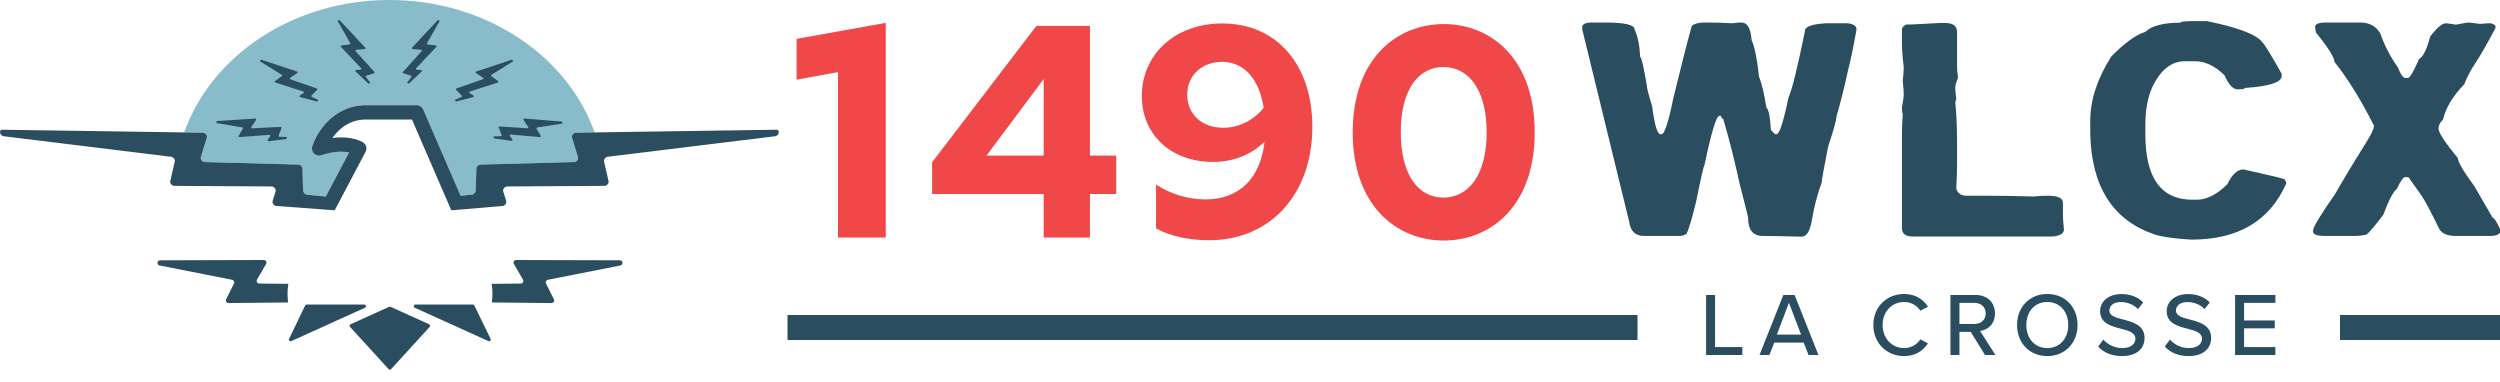 <svg width="1000" height="153" viewBox="0 0 1000 153" fill="none" xmlns="http://www.w3.org/2000/svg">
<rect x="315" y="126" width="340" height="10" fill="#2A4D60"/>
<path d="M696.937 142H682.429V117.988H686.029V138.832H696.937V142ZM727.382 142H723.422L721.478 137.032H709.706L707.762 142H703.802L713.342 117.988H717.842L727.382 142ZM720.434 133.828L715.574 121.12L710.75 133.828H720.434ZM761.648 142.432C754.808 142.432 749.336 137.392 749.336 130.012C749.336 122.632 754.808 117.592 761.648 117.592C766.364 117.592 769.316 119.86 771.188 122.668L768.128 124.288C766.868 122.272 764.492 120.796 761.648 120.796C756.788 120.796 753.044 124.612 753.044 130.012C753.044 135.376 756.788 139.228 761.648 139.228C764.492 139.228 766.868 137.752 768.128 135.736L771.188 137.356C769.28 140.164 766.364 142.432 761.648 142.432ZM798.177 142H794.001L788.277 132.748H783.777V142H780.177V117.988H790.293C794.865 117.988 797.997 120.94 797.997 125.368C797.997 129.688 795.081 131.992 792.021 132.388L798.177 142ZM794.289 125.368C794.289 122.848 792.417 121.156 789.825 121.156H783.777V129.58H789.825C792.417 129.58 794.289 127.888 794.289 125.368ZM806.823 130.012C806.823 122.884 811.755 117.592 818.919 117.592C826.083 117.592 831.015 122.884 831.015 130.012C831.015 137.14 826.083 142.432 818.919 142.432C811.755 142.432 806.823 137.14 806.823 130.012ZM827.307 130.012C827.307 124.72 823.995 120.796 818.919 120.796C813.771 120.796 810.531 124.72 810.531 130.012C810.531 135.268 813.771 139.228 818.919 139.228C823.995 139.228 827.307 135.268 827.307 130.012ZM839.283 138.616L841.335 135.844C842.955 137.644 845.547 139.228 848.895 139.228C852.783 139.228 854.151 137.248 854.151 135.52C854.151 133 851.415 132.28 848.355 131.488C844.503 130.48 840.039 129.364 840.039 124.468C840.039 120.508 843.531 117.628 848.535 117.628C852.243 117.628 855.159 118.816 857.283 120.976L855.195 123.64C853.359 121.696 850.839 120.832 848.247 120.832C845.583 120.832 843.747 122.2 843.747 124.216C843.747 126.376 846.339 127.06 849.327 127.816C853.251 128.86 857.823 130.084 857.823 135.196C857.823 138.94 855.231 142.432 848.751 142.432C844.467 142.432 841.335 140.884 839.283 138.616ZM865.917 138.616L867.969 135.844C869.589 137.644 872.181 139.228 875.529 139.228C879.417 139.228 880.785 137.248 880.785 135.52C880.785 133 878.049 132.28 874.989 131.488C871.137 130.48 866.673 129.364 866.673 124.468C866.673 120.508 870.165 117.628 875.169 117.628C878.877 117.628 881.793 118.816 883.917 120.976L881.829 123.64C879.993 121.696 877.473 120.832 874.881 120.832C872.217 120.832 870.381 122.2 870.381 124.216C870.381 126.376 872.973 127.06 875.961 127.816C879.885 128.86 884.457 130.084 884.457 135.196C884.457 138.94 881.865 142.432 875.385 142.432C871.101 142.432 867.969 140.884 865.917 138.616ZM910.155 142H894.027V117.988H910.155V121.156H897.627V128.176H909.903V131.344H897.627V138.832H910.155V142Z" fill="#2A4D60"/>
<rect x="936" y="126" width="64" height="10" fill="#2A4D60"/>
<path d="M82.745 55.055L80.345 62.836C80.08 63.695 80.936 64.793 81.89 64.818L119.388 65.833C120.182 65.854 120.956 66.642 120.981 67.452L121.242 76.173C121.267 77.013 121.972 77.771 122.808 77.857L130.245 78.625C130.275 78.628 130.304 78.613 130.318 78.586L139.57 61.056C139.594 61.012 139.57 60.957 139.521 60.948C137.281 60.526 133.614 60.416 128.522 62.104C127.278 62.517 125.878 62.036 125.162 60.859C124.714 60.121 124.663 59.207 124.931 58.387C126.801 52.666 133.626 42.067 146.447 42.067H166.604C167.776 42.067 168.835 42.762 169.302 43.838L184.235 78.266C184.248 78.296 184.277 78.314 184.31 78.311L188.718 77.856C189.553 77.77 190.259 77.011 190.284 76.171L190.544 67.451C190.568 66.64 191.343 65.854 192.137 65.832L229.635 64.817C230.589 64.791 231.446 63.692 231.181 62.834L228.78 55.053C228.514 54.188 229.382 53.084 230.341 53.069L237.846 52.958C226.973 22.281 194.339 0 155.762 0C117.185 0 84.551 22.281 73.679 52.961L81.185 53.072C82.143 53.086 83.012 54.191 82.745 55.056V55.055Z" fill="#88BCCB"/>
<path d="M310.565 51.891L237.846 52.962L230.341 53.073C229.382 53.086 228.514 54.191 228.78 55.057L231.181 62.838C231.446 63.697 230.589 64.795 229.635 64.82L192.137 65.835C191.343 65.856 190.57 66.644 190.544 67.454L190.284 76.175C190.259 77.015 189.553 77.773 188.718 77.859L184.31 78.314C184.277 78.317 184.248 78.299 184.235 78.27L169.302 43.841C168.835 42.767 167.776 42.071 166.604 42.071H146.447C133.626 42.071 126.799 52.668 124.931 58.39C124.663 59.209 124.713 60.125 125.162 60.863C125.877 62.039 127.278 62.521 128.522 62.107C133.614 60.418 137.28 60.529 139.521 60.952C139.57 60.961 139.594 61.016 139.57 61.06L130.318 78.59C130.303 78.616 130.275 78.633 130.245 78.628L122.808 77.861C121.972 77.775 121.267 77.016 121.242 76.176L120.981 67.456C120.957 66.645 120.182 65.859 119.388 65.836L81.89 64.822C80.936 64.796 80.08 63.697 80.345 62.839L82.745 55.058C83.012 54.193 82.143 53.089 81.185 53.074L73.679 52.963L0.96 51.892C-0.609 51.868 -0.126 54.303 1.477 54.498L68.46 62.709C69.346 62.817 70.094 63.801 69.907 64.611L68.106 72.435C67.906 73.303 68.769 74.342 69.695 74.347L108.668 74.581C109.628 74.587 110.506 75.695 110.238 76.564L109.05 80.419C108.774 81.313 109.706 82.446 110.678 82.402L127.704 83.657L133.833 84.109C133.863 84.11 133.891 84.095 133.905 84.069L135.008 81.978L146.228 60.722C146.924 59.402 146.492 57.768 145.231 56.966C144.689 56.623 140.586 54.217 133.137 55.171C133.075 55.178 133.029 55.11 133.065 55.06C135.481 51.64 139.699 47.8 146.449 47.8H164.725C164.755 47.8 164.782 47.818 164.794 47.844L178.642 79.773L180.51 84.082C180.523 84.111 180.553 84.129 180.584 84.126L186.555 83.618L200.847 82.402C201.821 82.446 202.751 81.313 202.475 80.419L201.287 76.564C201.019 75.696 201.898 74.587 202.858 74.581L241.83 74.347C242.756 74.341 243.62 73.302 243.42 72.435L241.618 64.611C241.431 63.801 242.18 62.817 243.066 62.709L310.048 54.498C311.653 54.301 312.136 51.868 310.565 51.892V51.891Z" fill="#2A4D60"/>
<path d="M224.731 49.458L214.832 50.996C214.577 51.006 214.483 51.313 214.649 51.588L216.257 54.249C216.435 54.544 216.313 54.865 216.033 54.842L204.221 53.805C203.93 53.779 203.813 54.123 204.012 54.421L204.896 55.741C205.101 56.046 204.972 56.399 204.67 56.356L197.869 55.399C197.4 55.332 197.245 54.556 197.702 54.545L200.386 54.492C200.609 54.488 200.721 54.254 200.623 53.997L199.512 51.074C199.41 50.804 199.539 50.565 199.776 50.579L211.034 51.313C211.32 51.332 211.431 50.99 211.236 50.695L209.452 48.031C209.253 47.735 209.368 47.391 209.656 47.415L224.534 48.6C225.008 48.637 225.191 49.436 224.73 49.455L224.731 49.458Z" fill="#2A4D60"/>
<path d="M205.089 24.644L196.57 29.916C196.339 30.025 196.372 30.343 196.633 30.533L199.149 32.357C199.428 32.56 199.441 32.903 199.174 32.99L187.89 36.635C187.613 36.725 187.639 37.087 187.938 37.284L189.267 38.156C189.574 38.357 189.592 38.732 189.297 38.81L182.661 40.577C182.203 40.699 181.758 40.044 182.175 39.856L184.626 38.762C184.829 38.671 184.842 38.412 184.652 38.214L182.49 35.954C182.291 35.745 182.316 35.474 182.54 35.395L193.196 31.687C193.467 31.593 193.436 31.235 193.141 31.039L190.46 29.28C190.162 29.085 190.133 28.724 190.409 28.633L204.573 23.931C205.025 23.78 205.503 24.445 205.086 24.642L205.089 24.644Z" fill="#2A4D60"/>
<path d="M104.188 24.644L112.707 29.916C112.938 30.025 112.905 30.343 112.644 30.533L110.128 32.357C109.849 32.56 109.836 32.903 110.103 32.99L121.387 36.635C121.664 36.725 121.638 37.087 121.339 37.284L120.01 38.156C119.703 38.357 119.685 38.732 119.98 38.81L126.616 40.577C127.074 40.699 127.519 40.044 127.102 39.856L124.651 38.762C124.448 38.671 124.435 38.412 124.625 38.214L126.787 35.954C126.986 35.745 126.961 35.474 126.736 35.395L116.081 31.687C115.81 31.593 115.841 31.235 116.136 31.039L118.817 29.28C119.115 29.085 119.144 28.724 118.868 28.633L104.704 23.931C104.252 23.78 103.774 24.445 104.191 24.642L104.188 24.644Z" fill="#2A4D60"/>
<path d="M175.773 8.559L170.821 17.269C170.671 17.475 170.853 17.738 171.172 17.78L174.256 18.175C174.597 18.22 174.773 18.515 174.581 18.719L166.424 27.326C166.223 27.537 166.42 27.843 166.776 27.872L168.36 28C168.726 28.03 168.922 28.35 168.701 28.56L163.723 33.291C163.379 33.617 162.675 33.255 162.95 32.892L164.578 30.756C164.713 30.579 164.599 30.345 164.338 30.262L161.357 29.315C161.083 29.228 160.975 28.977 161.134 28.801L168.709 20.44C168.902 20.228 168.703 19.928 168.35 19.898L165.155 19.638C164.799 19.61 164.601 19.307 164.799 19.095L174.978 8.18C175.302 7.832 176.041 8.186 175.769 8.558L175.773 8.559Z" fill="#2A4D60"/>
<path d="M135.15 8.559L140.101 17.269C140.251 17.475 140.069 17.738 139.75 17.78L136.666 18.175C136.325 18.22 136.149 18.515 136.341 18.719L144.499 27.326C144.699 27.537 144.502 27.843 144.146 27.872L142.562 28C142.196 28.03 142 28.35 142.221 28.56L147.199 33.291C147.544 33.617 148.247 33.255 147.972 32.892L146.344 30.756C146.21 30.579 146.323 30.345 146.585 30.262L149.565 29.315C149.84 29.228 149.947 28.977 149.788 28.801L142.214 20.44C142.021 20.228 142.22 19.928 142.572 19.898L145.768 19.638C146.123 19.61 146.321 19.307 146.123 19.095L135.944 8.18C135.62 7.832 134.881 8.186 135.153 8.558L135.15 8.559Z" fill="#2A4D60"/>
<path d="M86.801 49.266L96.929 50.956C97.19 50.971 97.289 51.282 97.123 51.558L95.519 54.222C95.341 54.516 95.47 54.844 95.756 54.823L107.799 53.941C108.096 53.919 108.22 54.269 108.02 54.567L107.136 55.887C106.931 56.192 107.068 56.549 107.376 56.511L114.305 55.639C114.783 55.579 114.929 54.796 114.465 54.782L111.723 54.69C111.494 54.682 111.377 54.445 111.474 54.186L112.567 51.251C112.668 50.98 112.533 50.736 112.29 50.749L100.806 51.333C100.515 51.347 100.396 51.001 100.593 50.707L102.377 48.044C102.575 47.747 102.454 47.399 102.159 47.418L86.987 48.408C86.504 48.439 86.327 49.242 86.798 49.267L86.801 49.266Z" fill="#2A4D60"/>
<path d="M636.575 9.006H642.07C649.924 9.006 653.851 9.935 653.851 11.8C655.122 14.554 655.867 18.217 656.078 22.79C656.559 22.79 657.435 26.532 658.706 34.023C658.706 35.117 659.425 37.93 660.854 42.463C661.81 49.954 662.923 53.696 664.201 53.696H664.597C665.815 53.696 667.41 48.821 669.373 39.063C672.826 24.977 675.263 15.424 676.7 10.403C677.76 9.474 679.487 9.006 681.872 9.006H682.985C686.167 9.006 689.488 9.105 692.934 9.309C694.205 9.105 695.424 9.006 696.597 9.006C698.929 9.006 700.287 11.358 700.656 16.049C701.875 18.803 702.856 23.659 703.601 30.623C704.767 33.621 705.749 37.752 706.546 43.01C707.448 43.741 708.061 46.732 708.377 51.996C709.385 53.13 709.998 53.696 710.209 53.696H710.604C711.771 53.696 713.365 48.821 715.381 39.063C716.811 35.947 719.018 27.039 721.989 12.34C721.989 10.64 724.829 9.632 730.508 9.303H738.948C741.386 9.547 742.612 10.377 742.612 11.793C741.182 19.686 740.088 24.931 739.35 27.52C737.868 34.445 736.273 40.822 734.574 46.647C734.574 47.984 733.46 52.01 731.227 58.73C729.527 67.394 728.677 72.171 728.677 73.06C726.977 77.475 725.626 82.719 724.618 88.787C723.874 92.714 722.523 94.677 720.56 94.677C713.022 94.473 707.877 94.374 705.116 94.374C701.189 94.374 699.226 91.943 699.226 87.087C699.226 86.685 698.113 82.185 695.879 73.607C693.916 64.495 691.715 55.792 689.271 47.497C688.737 47.497 688.473 47.114 688.473 46.344H687.755C686.536 46.344 684.573 52.8 681.865 65.714C681.391 66.643 680.271 71.525 678.518 80.347C676.766 87.594 675.441 92.009 674.539 93.584C673.636 94.111 672.76 94.374 671.91 94.374H657.58C654.18 94.374 652.217 92.516 651.69 88.787L632.906 11.787V10.39C633.433 9.461 634.658 8.993 636.569 8.993L636.575 9.006Z" fill="#2A4D60"/>
<path d="M776.213 9.191H778.045C781.227 9.191 782.821 10.403 782.821 12.834V26.618C782.821 27.711 782.953 29.207 783.217 31.111C782.472 32.897 782.103 34.208 782.103 35.058C782.103 36.151 782.235 37.647 782.505 39.551L782.103 40.948C782.584 45.441 782.821 50.864 782.821 57.221V65.965C782.821 68.435 782.716 71.611 782.505 75.498C783.144 77.363 784.495 78.292 786.564 78.292H794.285C800.334 78.292 806.705 78.39 813.392 78.595C815.356 78.39 817.319 78.292 819.282 78.292C823.209 78.292 825.173 79.24 825.173 81.144V85.882C825.173 87.384 825.304 89.341 825.575 91.772C825.575 93.432 823.98 94.381 820.798 94.625H765.151C762.232 94.625 760.776 93.491 760.776 91.225V54.184C760.776 51.799 760.882 48.88 761.092 45.441C760.882 45.322 760.776 44.473 760.776 42.891C761.25 40.342 761.494 38.661 761.494 37.851C761.494 36.639 761.362 34.774 761.092 32.264C761.356 30.202 761.494 28.416 761.494 26.921C761.02 22.994 760.776 19.799 760.776 17.328V12.044C760.776 10.99 761.389 10.245 762.608 9.797H764.439C771.707 9.395 775.633 9.191 776.22 9.191H776.213Z" fill="#2A4D60"/>
<path d="M875.812 8.466H882.816C895.288 11.016 902.661 13.829 904.947 16.906C906.166 18.244 908.742 22.454 912.669 29.537V30.386C912.669 32.936 907.76 34.537 897.943 35.183C897.943 35.545 897.093 35.73 895.393 35.73H894.998C893.193 35.73 891.467 33.865 889.826 30.143C886.005 26.381 882.078 24.496 878.046 24.496H873.987C868.466 24.496 864.065 28.061 860.771 35.183C859.018 39.189 858.142 44.15 858.142 50.06V53.703C858.142 71.15 864.401 79.88 876.926 79.88H878.757C882.684 79.88 886.743 77.817 890.94 73.686C892.85 69.76 894.945 67.796 897.232 67.796H897.548C906.996 69.904 912.405 71.196 913.789 71.683C914.263 72.329 914.507 72.896 914.507 73.383C907.872 88.366 895.242 95.85 876.616 95.85C870.139 95.488 865.336 94.836 862.207 93.907C845.274 88.32 836.577 74.839 836.096 53.466V48.367C836.096 40.026 838.91 31.421 844.536 22.559C849.84 17.176 854.38 13.895 858.148 12.723C860.698 10.291 865.363 9.079 872.156 9.079C872.156 8.717 873.374 8.512 875.819 8.473L875.812 8.466Z" fill="#2A4D60"/>
<path d="M929.72 9.006H944.05C947.818 9.006 950.526 10.509 952.167 13.5C953.867 18.316 956.199 22.809 959.171 26.98C960.231 29.773 961.213 31.17 962.116 31.17H963.229C964.079 30.927 965.535 28.416 967.604 23.64C969.251 22.75 970.733 19.733 972.064 14.594C974.772 11.069 976.867 9.309 978.356 9.309C978.673 9.309 980.004 9.494 982.336 9.856C985.255 9.29 986.981 9.006 987.508 9.006L991.968 9.553C993.668 9.395 995.124 9.309 996.343 9.309C997.457 9.672 998.069 10.041 998.175 10.403V11.253C994.722 17.776 991.909 22.651 989.735 25.886C988.246 28.113 986.895 30.722 985.676 33.72C981.11 38.457 978.297 43.135 977.236 47.747C976.017 48.959 975.405 50.198 975.405 51.45C975.405 53.031 977.981 56.958 983.127 63.23C983.127 64.726 985.327 68.475 989.735 74.464L997.055 87.094C997.641 87.094 998.623 88.59 1000 91.587V92.984C999.466 93.913 998.247 94.381 996.337 94.381H982.329C978.982 94.381 976.782 93.452 975.721 91.587C972.163 84.34 969.831 79.952 968.717 78.41L963.545 71.064L962.827 70.82H962.109C961.312 70.82 960.198 72.401 958.762 75.557C957.332 76.572 955.501 80.051 953.267 86C950.138 90.092 947.937 92.701 946.659 93.834C944.959 94.196 943.477 94.381 942.198 94.381H930.016C927.203 94.381 925.608 93.913 925.24 92.984V92.134C925.24 90.836 928.185 85.98 934.075 77.56C937.31 71.855 941.368 65.115 946.257 57.34C948.484 53.815 949.604 51.47 949.604 50.297C944.353 39.894 939.069 31.368 933.765 24.733C933.765 22.994 931.301 19.067 926.36 12.953C926.149 11.899 926.043 11.154 926.043 10.706C926.043 9.692 927.262 9.125 929.707 9.006H929.72Z" fill="#2A4D60"/>
<path d="M354.305 9.144V95H335.199V28.854L318.632 31.878V15.553L354.305 9.144ZM446.491 77.587H435.97V95H417.469V77.587H372.848V64.89L414.567 10.353H435.97V62.23H446.491V77.587ZM394.614 62.23H417.469V31.636L394.614 62.23ZM456.741 38.407C456.741 21.841 469.922 9.386 488.907 9.386C510.673 9.386 524.942 25.831 524.942 50.742C524.942 77.829 508.013 96.088 483.707 96.088C475.363 96.088 467.866 94.395 462.424 91.372V73.838C468.229 77.587 475.121 79.763 482.135 79.763C495.8 79.763 504.143 71.299 505.836 56.667C500.516 61.867 493.381 64.769 485.279 64.769C468.35 64.769 456.741 53.886 456.741 38.407ZM489.27 51.105C495.558 51.105 501.362 48.202 505.473 43.123C503.66 31.515 497.613 24.743 488.786 24.743C480.684 24.743 474.88 30.305 474.88 37.803C474.88 45.421 480.442 51.105 489.27 51.105ZM577.488 96.209C558.865 96.209 541.089 82.545 541.089 52.918C541.089 23.292 558.865 9.627 577.488 9.627C596.231 9.627 613.886 23.292 613.886 52.918C613.886 82.545 596.231 96.209 577.488 96.209ZM577.367 79.038C587.162 79.038 594.659 70.331 594.659 52.918C594.659 35.505 587.162 26.799 577.367 26.799C567.572 26.799 560.316 35.505 560.316 52.918C560.316 70.331 567.572 79.038 577.367 79.038Z" fill="#F04848"/>
<path d="M116.487 136.454L145.992 123.088C146.639 122.796 146.43 121.826 145.719 121.826H122.653C122.399 121.826 122.168 121.971 122.058 122.2L115.62 135.566C115.351 136.122 115.925 136.708 116.487 136.454Z" fill="#2A4D60"/>
<path d="M196.233 135.551L189.749 122.199C189.639 121.972 189.409 121.827 189.155 121.827H166.162C165.451 121.827 165.242 122.795 165.889 123.089L195.365 136.441C195.927 136.696 196.501 136.107 196.231 135.551H196.233Z" fill="#2A4D60"/>
<path d="M247.957 104.12L206.456 104C205.649 104 205.146 104.873 205.551 105.571L209.203 111.846C209.606 112.538 209.112 113.409 208.31 113.417L196.657 113.534C196.871 114.82 196.988 116.137 196.988 117.483C196.988 118.672 196.898 119.84 196.73 120.984L220.607 121.224C221.388 121.232 221.901 120.41 221.551 119.71L218.396 113.408C218.069 112.754 218.497 111.976 219.223 111.901L248.062 106.204C249.378 106.068 249.279 104.121 247.957 104.118V104.12Z" fill="#2A4D60"/>
<path d="M115.343 113.534L103.69 113.417C102.888 113.409 102.394 112.54 102.797 111.846L106.449 105.571C106.854 104.874 106.351 103.998 105.544 104L64.043 104.12C62.721 104.121 62.622 106.068 63.938 106.205L92.777 111.902C93.504 111.977 93.931 112.756 93.603 113.409L90.449 119.712C90.099 120.41 90.612 121.233 91.393 121.225L115.27 120.986C115.102 119.841 115.012 118.673 115.012 117.484C115.012 116.139 115.129 114.82 115.343 113.535V113.534Z" fill="#2A4D60"/>
<path d="M155.668 122.719L140.226 129.713C139.817 129.899 139.708 130.429 140.01 130.76L155.452 147.663C155.714 147.949 156.165 147.949 156.427 147.663L171.869 130.76C172.171 130.429 172.062 129.899 171.653 129.713L156.211 122.719C156.039 122.641 155.839 122.641 155.666 122.719H155.668Z" fill="#2A4D60"/>
</svg>
